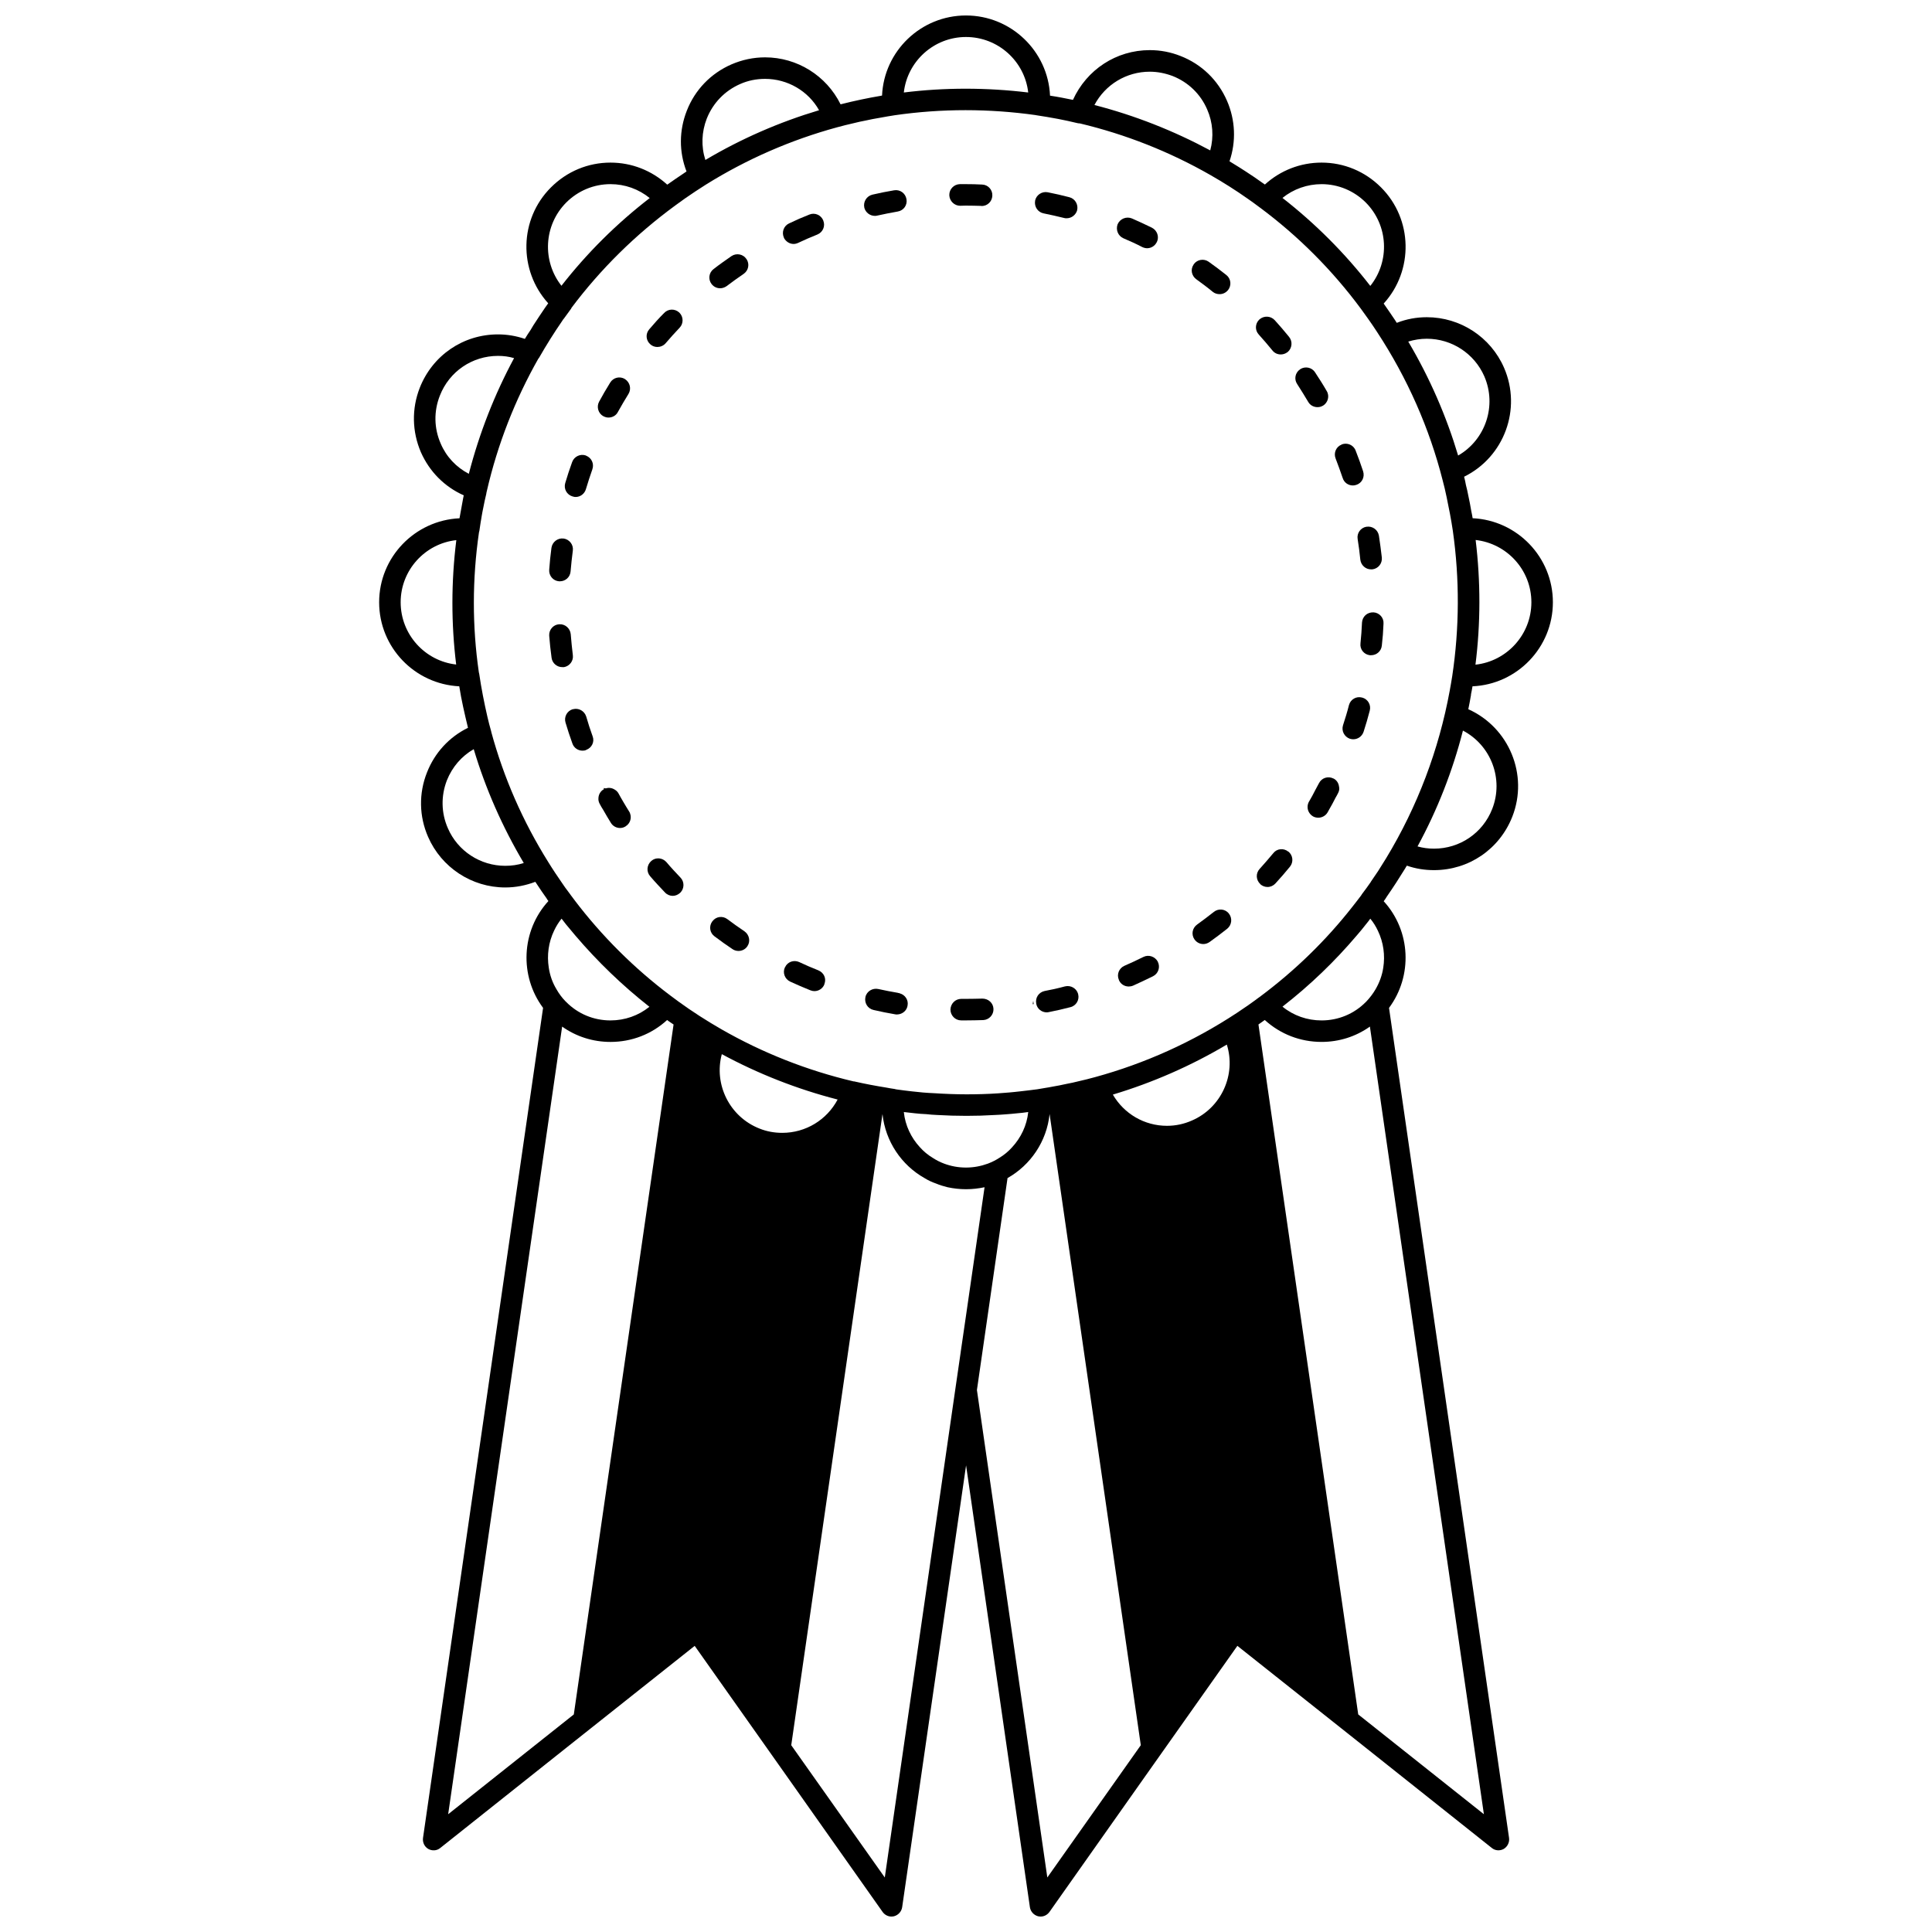 <?xml version="1.0" encoding="UTF-8"?>
<!-- Uploaded to: ICON Repo, www.svgrepo.com, Generator: ICON Repo Mixer Tools -->
<svg width="800px" height="800px" version="1.1" viewBox="144 144 512 512" xmlns="http://www.w3.org/2000/svg">
 <defs>
  <clipPath id="a">
   <path d="m244 148.09h312v503.81h-312z"/>
  </clipPath>
 </defs>
 <g clip-path="url(#a)">
  <path d="m533.82 328.04c0.145-0.707 0.297-1.41 0.406-2.16 11.848-0.52 21.305-10.316 21.305-22.273 0-11.949-9.457-21.719-21.266-22.273-0.109-0.637-0.223-1.305-0.367-1.934-0.23-1.375-0.488-2.727-0.785-4.066-0.18-0.934-0.371-1.859-0.629-2.793-0.117-0.746-0.301-1.492-0.484-2.203 10.609-5.215 15.348-17.949 10.578-28.902-3.543-8.121-11.586-13.371-20.453-13.371-2.754 0-5.402 0.488-7.969 1.492-0.152-0.262-0.336-0.555-0.52-0.816-0.977-1.457-1.945-2.871-2.949-4.289 7.969-8.75 7.75-22.355-0.711-30.805-4.207-4.211-9.793-6.555-15.754-6.555-5.629 0-10.918 2.086-15.012 5.809-0.18-0.109-0.367-0.262-0.555-0.379-1.457-1.039-2.941-2.074-4.473-3.047-1.152-0.742-2.309-1.492-3.5-2.203-0.258-0.18-0.555-0.328-0.852-0.523 1.789-5.25 1.566-10.914-0.672-16.055-2.387-5.477-6.742-9.684-12.293-11.848-2.606-1.039-5.356-1.562-8.156-1.562-8.902 0-16.723 5.18-20.367 13.184-2.012-0.406-4.027-0.816-6.074-1.117-0.527-11.789-10.328-21.25-22.281-21.25-11.922 0-21.719 9.422-22.238 21.23-0.074 0-0.145 0-0.223 0.039-1.789 0.301-3.543 0.637-5.289 1.004-1.863 0.371-3.652 0.828-5.477 1.273-3.762-7.609-11.508-12.449-20.008-12.449-3.09 0-6.07 0.641-8.902 1.859-5.477 2.387-9.684 6.746-11.844 12.293-2.051 5.211-2.09 10.879-0.074 16.086-0.266 0.191-0.523 0.371-0.82 0.559-1.449 0.969-2.867 1.934-4.289 2.941-4.133-3.758-9.422-5.844-15.043-5.844-5.965 0-11.547 2.344-15.758 6.555-8.453 8.418-8.676 21.977-0.742 30.727-0.555 0.746-1.082 1.531-1.602 2.309-0.523 0.746-1.039 1.57-1.562 2.352-0.523 0.781-1.043 1.566-1.492 2.387-0.559 0.781-1.043 1.598-1.531 2.383-2.309-0.781-4.695-1.188-7.113-1.188-9.238 0-17.355 5.551-20.742 14.156-2.168 5.547-2.051 11.582 0.297 17.059 2.273 5.144 6.258 9.164 11.359 11.438-0.082 0.301-0.109 0.637-0.188 0.934-0.332 1.715-0.629 3.426-0.934 5.144-11.832 0.547-21.297 10.309-21.297 22.258 0 11.957 9.426 21.684 21.234 22.273 0.301 1.859 0.629 3.688 1.039 5.512 0.414 1.832 0.82 3.691 1.27 5.481-4.992 2.457-8.828 6.625-10.871 11.848-2.203 5.547-2.086 11.617 0.297 17.059 3.535 8.121 11.586 13.406 20.449 13.406 2.762 0 5.402-0.523 7.969-1.492 0.188 0.262 0.336 0.523 0.523 0.781 0.781 1.195 1.602 2.394 2.422 3.535 0.145 0.266 0.328 0.523 0.52 0.781-7.227 7.894-7.707 19.852-1.41 28.309l-31.82 219.99c-0.145 1.152 0.371 2.309 1.414 2.906 1.008 0.555 2.273 0.484 3.164-0.266l34.199-27.188 33.223-26.371 24.398 34.527 25.402 35.988c0.562 0.77 1.418 1.223 2.344 1.223 0.227 0 0.449-0.039 0.676-0.082 1.117-0.297 1.977-1.223 2.16-2.383l16.941-117.11 16.914 117.11c0.18 1.152 1.039 2.086 2.16 2.383 0.223 0.039 0.449 0.082 0.672 0.082 0.934 0 1.785-0.453 2.352-1.23l25.398-35.988 24.398-34.527 33.223 26.371 34.195 27.188c0.898 0.746 2.16 0.82 3.168 0.266 1.004-0.598 1.566-1.758 1.414-2.906l-31.812-219.98c6.297-8.457 5.809-20.375-1.41-28.27 0.301-0.406 0.594-0.82 0.855-1.27 1.676-2.414 3.269-4.875 4.805-7.371 0.145-0.262 0.297-0.523 0.484-0.785 2.344 0.82 4.731 1.188 7.188 1.188 9.234 0 17.355-5.547 20.746-14.152 4.359-11.094-0.855-23.648-11.656-28.492 0.262-1.23 0.488-2.492 0.711-3.769v-0.141zm5.625 30.359c-2.5 6.375-8.57 10.504-15.426 10.504-1.492 0-2.941-0.191-4.359-0.594 5.289-9.723 9.32-20.043 12.035-30.695 7.41 3.875 10.879 12.812 7.75 20.785zm-28.867 42.051c-0.301 2.012-1.008 3.945-2.051 5.734-0.676 1.152-1.492 2.231-2.422 3.211-0.035 0.039-0.109 0.105-0.145 0.145-3.129 3.164-7.301 4.883-11.73 4.883-3.797 0-7.453-1.27-10.359-3.652 7.336-5.699 13.891-12.035 19.703-18.883 0.855-0.969 1.672-1.98 2.453-2.984 0.406-0.488 0.785-0.969 1.117-1.449 0.828 1.004 1.492 2.086 2.012 3.203 1.492 3.09 1.941 6.516 1.422 9.793zm-89.027 241.1-18.656-129.18 8.113-56.168c6.074-3.422 10.395-9.684 11.145-16.977l24.172 167.27zm-67.863-35.051 24.18-167.27c0.777 7.297 5.066 13.559 11.141 16.977 0.961 0.598 2.004 1.082 3.09 1.457 0.961 0.406 1.977 0.707 3.019 0.969 1.566 0.332 3.203 0.523 4.883 0.523 1.676 0 3.316-0.188 4.918-0.523l-4.883 33.785-1.449 9.945v0.035l-1.449 9.98-18.66 129.18zm-75.797-233.05c-6.594 0-12.586-3.91-15.195-9.949-1.789-4.062-1.863-8.566-0.266-12.699 1.414-3.535 3.879-6.402 7.113-8.266 3.129 10.465 7.562 20.555 13.262 30.168-1.602 0.527-3.238 0.746-4.914 0.746zm-27.711-69.844c0-8.523 6.481-15.566 14.75-16.465-1.375 11.062-1.375 22.129-0.039 32.965-8.266-0.926-14.711-7.965-14.711-16.5zm10.387-54.754c2.492-6.402 8.566-10.539 15.422-10.539 1.449 0 2.867 0.18 4.246 0.594-5.176 9.609-9.195 19.855-11.992 30.656-3.316-1.719-5.965-4.508-7.453-8.012-1.781-4.051-1.859-8.562-0.223-12.699zm13.637 89.137c0-0.082-0.039-0.109-0.039-0.188-0.371-1.305-0.707-2.57-1.004-3.879-0.855-3.719-1.602-7.516-2.16-11.32-0.039-0.184-0.074-0.332-0.113-0.484v-0.035c-1.754-12.141-1.754-24.547 0.039-36.945 0.035-0.082 0.035-0.152 0.035-0.23 0.039-0.07 0.082-0.18 0.082-0.258 0.18-1.344 0.406-2.641 0.629-3.984 0.109-0.711 0.262-1.414 0.406-2.125 0.227-1.223 0.488-2.418 0.781-3.617 0.039-0.258 0.074-0.52 0.152-0.777 2.867-12.48 7.523-24.285 13.668-35.125 0.109-0.082 0.145-0.145 0.188-0.227 1.898-3.316 3.945-6.59 6.106-9.719 0.152-0.266 0.301-0.484 0.488-0.676 0.637-0.855 1.266-1.754 1.898-2.609 0.039-0.074 0.074-0.105 0.074-0.188 7.707-10.277 16.949-19.402 27.527-27.156 1.715-1.266 3.496-2.527 5.324-3.723 0.898-0.59 1.824-1.184 2.762-1.785 10.871-6.781 22.605-11.879 34.789-15.199 1.449-0.406 2.863-0.742 4.316-1.078 1.082-0.266 2.16-0.523 3.238-0.715 1.27-0.293 2.535-0.52 3.805-0.734 1.305-0.266 2.609-0.449 3.945-0.676 6.188-0.891 12.445-1.34 18.738-1.34 6.297 0 12.48 0.449 18.586 1.305 0.039 0 0.105 0.035 0.152 0.035 1.898 0.301 3.836 0.598 5.734 0.969 1.754 0.332 3.465 0.711 5.144 1.117 0.188 0.039 0.332 0.074 0.523 0.074h0.109c12.219 2.906 23.871 7.527 34.676 13.707 3.391 1.941 6.699 4.031 9.91 6.297 1.039 0.707 2.082 1.492 3.129 2.273 0.035 0 0.074 0.035 0.105 0.07 10.062 7.488 19.074 16.469 26.707 26.781 0.637 0.852 1.27 1.75 1.898 2.641 0.781 1.117 1.57 2.231 2.312 3.394 8.152 12.398 13.965 25.699 17.434 39.332 0.402 1.527 0.781 3.055 1.082 4.578 0.625 2.941 1.188 5.891 1.637 8.867 1.824 12.852 1.75 25.852-0.152 38.516-0.223 1.305-0.414 2.609-0.672 3.91-2.867 15.609-8.531 30.656-16.836 44.359-0.711 1.125-1.414 2.273-2.121 3.394-0.641 0.961-1.305 1.934-1.945 2.863v0.039c-0.777 1.152-1.598 2.231-2.414 3.316v0.035c-0.082 0.109-0.152 0.227-0.227 0.332-0.742 0.969-1.449 1.906-2.195 2.836-6.969 8.906-15.234 16.984-24.66 23.988-0.109 0.074-0.227 0.18-0.371 0.262-0.297 0.223-0.555 0.406-0.855 0.637-1.188 0.898-2.422 1.715-3.688 2.57-0.363 0.262-0.742 0.523-1.152 0.781-11.656 7.668-24.324 13.371-37.551 16.984-1.449 0.406-2.863 0.746-4.316 1.082-1.078 0.262-2.16 0.523-3.234 0.707-1.273 0.301-2.539 0.523-3.805 0.746-0.559 0.105-1.117 0.227-1.676 0.297-0.742 0.145-1.484 0.262-2.231 0.379-1.527 0.18-3.055 0.406-4.578 0.555-0.969 0.105-1.941 0.223-2.941 0.301-0.969 0.074-1.941 0.145-2.906 0.223-2.754 0.188-5.551 0.262-8.344 0.262-2.867 0-5.738-0.117-8.605-0.301-0.969-0.035-1.941-0.105-2.902-0.18-0.969-0.117-1.977-0.191-2.941-0.301-1.379-0.145-2.754-0.336-4.133-0.523-0.082-0.035-0.152-0.035-0.227-0.035-0.109-0.039-0.188-0.086-0.301-0.086-0.711-0.105-1.449-0.215-2.16-0.363-2.797-0.449-5.582-0.973-8.344-1.602-0.074 0-0.105-0.039-0.188-0.039h-0.145c-12.328-2.906-24.098-7.562-34.969-13.785-3.949-2.266-7.789-4.727-11.473-7.406-0.109-0.082-0.188-0.145-0.301-0.227-9.645-7.004-18.363-15.348-25.887-24.914-0.711-0.934-1.457-1.863-2.16-2.836-0.074-0.105-0.188-0.223-0.262-0.367-0.461-0.594-0.91-1.191-1.359-1.824-0.371-0.523-0.711-1.047-1.078-1.57-0.523-0.742-1.043-1.527-1.566-2.309-0.598-0.934-1.23-1.859-1.789-2.793-6.809-10.871-11.879-22.496-15.156-34.562zm41.977-141.5c-8.793 6.781-16.652 14.602-23.391 23.242-5.141-6.523-4.734-16.02 1.266-22.055 3.129-3.125 7.301-4.875 11.734-4.875 3.836 0 7.449 1.305 10.391 3.688zm15.117-21.047c1.641-4.133 4.769-7.375 8.832-9.164 2.086-0.934 4.316-1.375 6.625-1.375 5.965 0 11.441 3.203 14.309 8.309-10.469 3.125-20.602 7.523-30.133 13.184-1.152-3.617-1.004-7.414 0.367-10.953zm68.691-21.637c8.523 0 15.574 6.434 16.5 14.707-5.481-0.664-11.023-1.004-16.617-1.004-5.477 0-10.953 0.336-16.348 1.004 0.93-8.273 7.977-14.707 16.465-14.707zm54.789 10.348c4.137 1.641 7.375 4.769 9.129 8.832 1.527 3.465 1.789 7.301 0.82 10.871-9.688-5.203-19.973-9.27-30.691-12.027 2.863-5.402 8.453-8.828 14.672-8.828 2.086 0.004 4.106 0.414 6.07 1.152zm39.449 28.648c4.43 0 8.602 1.754 11.73 4.875 5.996 6.035 6.41 15.578 1.188 22.094-6.816-8.793-14.672-16.609-23.277-23.32 2.906-2.344 6.559-3.648 10.359-3.648zm27.895 40.969c6.594 0 12.59 3.91 15.234 9.949 3.387 7.82 0.293 16.844-6.934 21.004-3.09-10.348-7.488-20.52-13.219-30.203 1.602-0.484 3.238-0.75 4.918-0.75zm27.711 69.836c0 8.57-6.519 15.645-14.82 16.539 1.379-10.953 1.379-22.059 0.047-33.043 8.289 0.938 14.773 7.941 14.773 16.504zm-80.711 117.22c2.5 7.93-1.41 16.723-9.234 20.117-2.09 0.926-4.316 1.41-6.625 1.41-5.965 0-11.367-3.164-14.344-8.273 10.5-3.156 20.664-7.59 30.203-13.254zm-52.629 17.875c-0.371 3.578-1.941 6.82-4.289 9.352-0.961 1.078-2.086 2.012-3.316 2.754-0.961 0.637-2.004 1.152-3.094 1.57-1.82 0.664-3.754 1.039-5.805 1.039-2.047 0-3.984-0.371-5.773-1.039-1.125-0.414-2.125-0.938-3.094-1.57-1.23-0.742-2.348-1.676-3.316-2.754-2.348-2.535-3.91-5.773-4.281-9.352 1.004 0.109 1.977 0.227 2.977 0.336 0.969 0.105 1.941 0.188 2.949 0.223 0.961 0.109 1.934 0.188 2.902 0.223 2.57 0.152 5.176 0.227 7.785 0.227 2.492 0 5.031-0.074 7.523-0.227 0.973-0.035 1.941-0.105 2.906-0.18 0.969-0.074 1.98-0.152 2.941-0.262 1.004-0.082 1.973-0.188 2.984-0.34zm-50.512-3.312c-2.867 5.402-8.457 8.828-14.676 8.828-2.086 0-4.133-0.367-6.07-1.152-7.894-3.129-12.105-11.688-9.945-19.703 9.641 5.211 19.965 9.273 30.691 12.027zm-73.152-47.934c0.371 0.484 0.781 1.004 1.152 1.492 0.816 1.004 1.637 1.977 2.457 2.941 5.961 7.004 12.551 13.332 19.664 18.922-2.906 2.344-6.519 3.613-10.316 3.613-4.434 0-8.605-1.719-11.734-4.883-0.035-0.039-0.109-0.105-0.152-0.145-0.961-0.973-1.75-2.051-2.414-3.211-1.082-1.785-1.754-3.719-2.051-5.734-0.523-3.309-0.074-6.742 1.414-9.828 0.527-1.125 1.195-2.207 1.98-3.168zm0.145 28.605c3.723 2.644 8.156 4.062 12.816 4.062 5.621 0 10.914-2.051 15.008-5.809 0.18 0.145 0.371 0.262 0.555 0.414 0.371 0.258 0.746 0.52 1.152 0.777l-26.438 182.84-33.297 26.445zm184.53-0.562c0.555-0.414 1.125-0.777 1.676-1.188 4.133 3.758 9.422 5.809 15.047 5.809 4.656 0 9.09-1.41 12.812-4.062l30.207 208.73-33.301-26.445z"/>
 </g>
 <path d="m417.82 409.24-0.152 0.887c0.086 0 0.191-0.035 0.266-0.035z"/>
 <path d="m295.73 275.56h0.035c0.262 0.105 0.523 0.145 0.781 0.145 1.23 0 2.348-0.82 2.719-2.047 0.523-1.789 1.117-3.535 1.719-5.289 0.52-1.496-0.227-3.055-1.676-3.617l-0.039-0.039c-1.492-0.52-3.129 0.266-3.652 1.758-0.672 1.82-1.27 3.684-1.824 5.547-0.449 1.523 0.406 3.094 1.938 3.543z"/>
 <path d="m507.97 306.28h-0.039c-1.641-0.035-2.867 1.125-2.984 2.68-0.074 1.867-0.227 3.727-0.406 5.551-0.191 1.57 0.934 2.949 2.492 3.129h0.332c1.457 0 2.68-1.078 2.832-2.535 0.227-1.934 0.379-3.875 0.449-5.844 0.113-1.562-1.117-2.906-2.676-2.981z"/>
 <path d="m504.99 328.86h-0.039c-1.531-0.414-3.047 0.484-3.465 2.004-0.441 1.785-1.004 3.57-1.57 5.324-0.48 1.496 0.336 3.055 1.789 3.582h0.039c0.301 0.105 0.594 0.145 0.891 0.145 1.188 0 2.312-0.746 2.727-1.98 0.59-1.824 1.152-3.723 1.629-5.582 0.418-1.52-0.473-3.082-2-3.492z"/>
 <path d="m373.05 199.04c0.332 1.27 1.492 2.168 2.797 2.168 0.188 0 0.414 0 0.637-0.074 1.785-0.414 3.613-0.746 5.438-1.082 1.566-0.262 2.57-1.715 2.309-3.238l-0.008-0.039c-0.262-1.566-1.715-2.609-3.273-2.344-1.941 0.328-3.84 0.699-5.738 1.148-1.562 0.371-2.492 1.906-2.16 3.43z"/>
 <path d="m332.61 219.31c0.555 0.707 1.375 1.082 2.231 1.082 0.594 0 1.188-0.191 1.715-0.559 1.457-1.117 2.984-2.195 4.508-3.246 1.305-0.891 1.637-2.609 0.781-3.91-0.035 0-0.035-0.035-0.035-0.035-0.863-1.309-2.644-1.641-3.949-0.781-1.598 1.117-3.203 2.231-4.731 3.426-1.266 0.934-1.527 2.715-0.555 3.988z"/>
 <path d="m292.15 298.05h0.223c1.492 0 2.719-1.117 2.836-2.609 0.145-1.863 0.367-3.684 0.594-5.512 0.223-1.566-0.898-2.984-2.418-3.211l-0.043 0.004c-1.527-0.215-2.977 0.902-3.203 2.457-0.262 1.898-0.449 3.879-0.594 5.812-0.113 1.574 1.039 2.945 2.606 3.059z"/>
 <path d="m303.92 254.32h0.039c0.406 0.227 0.855 0.336 1.305 0.336 1.004 0 2.012-0.523 2.492-1.492 0.898-1.602 1.824-3.211 2.797-4.766 0.816-1.34 0.406-3.055-0.898-3.91l-0.039-0.035c-1.34-0.82-3.09-0.414-3.906 0.934-1.047 1.676-2.012 3.352-2.941 5.062-0.746 1.379-0.227 3.133 1.152 3.871z"/>
 <path d="m293.42 320.81c1.531-0.262 2.609-1.672 2.387-3.203-0.227-1.863-0.406-3.684-0.559-5.559-0.145-1.523-1.492-2.715-3.019-2.606h-0.074c-1.566 0.109-2.719 1.492-2.609 3.047 0.145 1.98 0.371 3.914 0.629 5.848 0.191 1.414 1.422 2.457 2.797 2.457l0.449 0.008z"/>
 <path d="m316.39 235.29c0.523 0.449 1.152 0.664 1.824 0.664 0.781 0 1.602-0.328 2.16-0.961 1.195-1.41 2.457-2.793 3.723-4.133 1.082-1.125 1.043-2.902-0.035-3.984l-0.039-0.039c-1.152-1.082-2.941-1.043-4.019 0.109-1.379 1.375-2.684 2.832-3.949 4.324-1.039 1.184-0.898 2.977 0.301 3.984z"/>
 <path d="m351.75 207.05c0.523 0.969 1.492 1.602 2.57 1.602 0.406 0 0.82-0.109 1.23-0.301 1.676-0.781 3.352-1.527 5.066-2.203 1.449-0.594 2.16-2.231 1.562-3.684v-0.035c-0.594-1.449-2.231-2.168-3.684-1.57-1.824 0.715-3.613 1.496-5.394 2.352-1.414 0.664-2.016 2.344-1.344 3.797l-0.004 0.043z"/>
 <path d="m450.83 398.84c-0.746-1.344-2.418-1.945-3.84-1.23-1.637 0.816-3.309 1.598-5.027 2.344-1.414 0.637-2.086 2.273-1.445 3.727v0.035c0.441 1.078 1.484 1.719 2.602 1.719 0.371 0 0.781-0.074 1.152-0.227 1.754-0.781 3.535-1.641 5.289-2.492 1.414-0.711 1.98-2.418 1.27-3.84z"/>
 <path d="m469.64 386.06c-0.969-1.184-2.719-1.375-3.945-0.406-1.449 1.152-2.949 2.273-4.438 3.352-1.305 0.938-1.602 2.644-0.711 3.949 0.039 0 0.039 0.039 0.039 0.039 0.559 0.781 1.414 1.188 2.312 1.188 0.594 0 1.152-0.188 1.676-0.555 1.594-1.125 3.129-2.316 4.648-3.5 1.234-1.008 1.414-2.801 0.449-4.019z"/>
 <path d="m485.39 369.68c-1.188-0.973-2.984-0.828-3.945 0.406-1.195 1.41-2.387 2.832-3.652 4.211-1.043 1.152-0.961 2.902 0.188 3.981v0.039c0.555 0.488 1.223 0.742 1.934 0.742 0.781 0 1.531-0.332 2.086-0.934 1.344-1.449 2.609-2.941 3.84-4.434 1.004-1.23 0.82-3.019-0.406-4.019l-0.043 0.004z"/>
 <path d="m299.34 333.85c-0.484-1.457-2.012-2.312-3.5-1.898h-0.074c-1.492 0.441-2.348 2.047-1.898 3.535 0.559 1.859 1.152 3.719 1.824 5.551 0.406 1.188 1.527 1.898 2.68 1.898 0.332 0 0.676-0.039 0.969-0.191l0.039-0.035c1.449-0.52 2.231-2.121 1.676-3.57-0.645-1.75-1.195-3.5-1.715-5.289z"/>
 <path d="m309.18 356.5c-0.449-0.746-0.863-1.496-1.27-2.238-0.223-0.406-0.555-0.742-0.934-0.961-0.711-0.488-1.598-0.637-2.418-0.371l-0.633-0.078c0.074 0.074 0.109 0.18 0.152 0.297h-0.039c-0.898 0.484-1.414 1.41-1.449 2.394-0.039 0.52 0.074 0.996 0.332 1.48 0.297 0.559 0.594 1.09 0.934 1.602 0.637 1.152 1.344 2.309 2.047 3.465 0.523 0.852 1.457 1.34 2.418 1.34 0.523 0 1.047-0.152 1.492-0.449l0.039-0.039c1.117-0.707 1.566-2.082 1.152-3.273-0.039-0.223-0.145-0.406-0.266-0.594-0.555-0.863-1.043-1.719-1.559-2.574z"/>
 <path d="m320.61 372.47c-1.043-1.184-2.836-1.34-3.984-0.328l-0.039 0.035c-1.188 1.043-1.34 2.832-0.297 4.027 1.266 1.484 2.606 2.902 3.945 4.316 0.559 0.59 1.309 0.891 2.047 0.891 0.711 0 1.414-0.301 1.98-0.816l0.035-0.035c1.082-1.09 1.117-2.871 0.039-3.988-1.27-1.344-2.535-2.68-3.727-4.102z"/>
 <path d="m336.77 387.59c-1.266-0.961-3.019-0.711-3.945 0.523l-0.039 0.035c-0.969 1.27-0.707 3.055 0.559 3.984 1.566 1.195 3.164 2.312 4.766 3.391 0.484 0.336 1.043 0.488 1.602 0.488 0.891 0 1.785-0.406 2.344-1.234 0-0.035 0.039-0.035 0.039-0.07 0.855-1.305 0.449-3.019-0.816-3.91-1.523-1.004-3.016-2.094-4.508-3.207z"/>
 <path d="m360.87 401.15c-1.715-0.676-3.426-1.414-5.098-2.203-1.422-0.637-3.094-0.035-3.723 1.375l-0.039 0.035c-0.672 1.414-0.035 3.094 1.375 3.769 1.785 0.816 3.578 1.598 5.359 2.309 0.371 0.145 0.711 0.223 1.078 0.223 1.125 0 2.203-0.672 2.644-1.785v-0.082c0.602-1.48-0.141-3.047-1.598-3.641z"/>
 <path d="m398.45 198.53h0.039l1.414-0.039c1.375 0 2.754 0.039 4.133 0.074 0.035 0.035 0.074 0.035 0.109 0.035 1.527 0 2.762-1.188 2.832-2.715v-0.035c0.082-1.566-1.152-2.906-2.715-2.941-1.457-0.082-2.906-0.109-4.324-0.109h-0.035-1.531c-1.566 0.035-2.832 1.344-2.793 2.906v0.074c0.082 1.52 1.348 2.75 2.871 2.75z"/>
 <path d="m420.54 200.54c1.824 0.367 3.613 0.777 5.438 1.223 0.223 0.082 0.449 0.082 0.672 0.082 1.305 0 2.418-0.855 2.797-2.086v-0.035c0.371-1.531-0.555-3.094-2.082-3.465-1.867-0.484-3.805-0.934-5.703-1.305-1.531-0.301-3.047 0.707-3.352 2.231v0.039c-0.262 1.57 0.746 3.019 2.231 3.316z"/>
 <path d="m441.7 207.14c1.715 0.734 3.391 1.484 5.031 2.344 0.406 0.188 0.855 0.301 1.266 0.301 1.043 0 2.047-0.594 2.527-1.566 0.039 0 0.039-0.039 0.039-0.039 0.707-1.41 0.109-3.125-1.305-3.84-1.754-0.855-3.5-1.672-5.289-2.449-1.449-0.598-3.133 0.07-3.758 1.484 0 0.035-0.039 0.035-0.039 0.074-0.52 1.453 0.109 3.051 1.527 3.691z"/>
 <path d="m465.42 221.36c0.523 0.414 1.152 0.594 1.789 0.594 0.855 0 1.637-0.367 2.203-1.043l0.039-0.035c0.961-1.23 0.777-3.023-0.449-3.984-1.535-1.23-3.094-2.387-4.699-3.535-1.266-0.891-3.055-0.594-3.945 0.672 0 0.035-0.035 0.035-0.035 0.074-0.898 1.309-0.555 2.977 0.707 3.906 1.488 1.082 2.941 2.156 4.391 3.352z"/>
 <path d="m481.22 236.89c0.555 0.707 1.375 1.043 2.195 1.043 0.594 0 1.23-0.188 1.754-0.594 0.039 0 0.039 0 0.074-0.039 1.184-1.008 1.375-2.797 0.371-4.027-1.23-1.527-2.492-2.977-3.805-4.434-1.078-1.152-2.867-1.23-4.055-0.18l-0.039 0.035c-1.117 1.078-1.188 2.832-0.109 3.984 1.23 1.375 2.426 2.754 3.613 4.211z"/>
 <path d="m490.68 250.49c0.523 0.934 1.496 1.41 2.457 1.41 0.523 0 0.969-0.105 1.41-0.371h0.039c1.344-0.816 1.824-2.57 1.004-3.906-0.961-1.684-2.004-3.309-3.09-4.953-0.855-1.34-2.641-1.672-3.945-0.82 0 0-0.039 0-0.039 0.039-1.266 0.855-1.641 2.609-0.742 3.906 1.008 1.57 1.98 3.133 2.906 4.695z"/>
 <path d="m382.48 407.26c-0.074-0.035-0.191-0.082-0.262-0.082-0.109 0-0.188-0.035-0.301-0.074-1.715-0.293-3.465-0.629-5.144-1.004-1.527-0.332-3.09 0.594-3.426 2.125-0.332 1.562 0.594 3.09 2.16 3.43 1.898 0.449 3.797 0.816 5.738 1.152 0.105 0.035 0.262 0.035 0.406 0.035h0.074c0.332 0 0.676-0.074 0.969-0.18 0.934-0.332 1.676-1.152 1.824-2.203 0.27-1.445-0.664-2.824-2.039-3.199z"/>
 <path d="m404.34 408.64c-1.414 0.035-2.836 0.07-4.254 0.07h-1.34c-1.566 0-2.793 1.23-2.867 2.797v0.035c0 1.57 1.266 2.871 2.832 2.871h1.375c1.496 0 2.984-0.039 4.473-0.082 1.566-0.07 2.797-1.41 2.719-2.977-0.062-1.57-1.371-2.715-2.938-2.715z"/>
 <path d="m426.24 405.4c-1.785 0.488-3.613 0.898-5.394 1.223-1.57 0.332-2.535 1.785-2.231 3.352v0.047c0.258 1.34 1.449 2.266 2.793 2.266 0.18 0 0.371-0.035 0.559-0.074 1.898-0.371 3.836-0.816 5.699-1.305 1.531-0.371 2.457-1.934 2.047-3.465v-0.039c-0.414-1.48-1.945-2.375-3.473-2.004z"/>
 <path d="m493.55 351.54c-0.301 0.594-0.629 1.188-0.961 1.785-0.523 1.043-1.082 2.086-1.676 3.09 0 0.039-0.035 0.039-0.035 0.039-0.523 0.969-0.449 2.09 0.074 2.902 0.223 0.371 0.555 0.711 0.934 0.938 0 0.035 0.035 0.035 0.035 0.035 0.449 0.262 0.969 0.371 1.449 0.371 0.973 0 1.941-0.523 2.457-1.414 0.109-0.223 0.266-0.449 0.371-0.672 0.594-1.043 1.188-2.086 1.715-3.168 0.262-0.449 0.488-0.852 0.707-1.305 0.301-0.555 0.379-1.152 0.23-1.707-0.109-0.898-0.641-1.715-1.457-2.125h-0.039c-1.418-0.711-3.102-0.156-3.805 1.23z"/>
 <path d="m499.84 270.71c0.367 1.195 1.484 1.941 2.676 1.941 0.301 0 0.562-0.039 0.863-0.145h0.035c1.531-0.488 2.312-2.086 1.824-3.613-0.594-1.824-1.266-3.656-1.977-5.477-0.555-1.492-2.227-2.203-3.688-1.641l-0.035 0.047c-1.449 0.555-2.16 2.195-1.598 3.648 0.664 1.742 1.305 3.488 1.898 5.238z"/>
 <path d="m503.79 286.84c0.301 1.824 0.523 3.684 0.711 5.508 0.188 1.461 1.414 2.539 2.832 2.539h0.34c1.566-0.18 2.676-1.566 2.527-3.129-0.223-1.941-0.484-3.875-0.777-5.809-0.266-1.566-1.754-2.609-3.285-2.352l-0.039-0.004c-1.527 0.262-2.566 1.715-2.309 3.246z"/>
</svg>